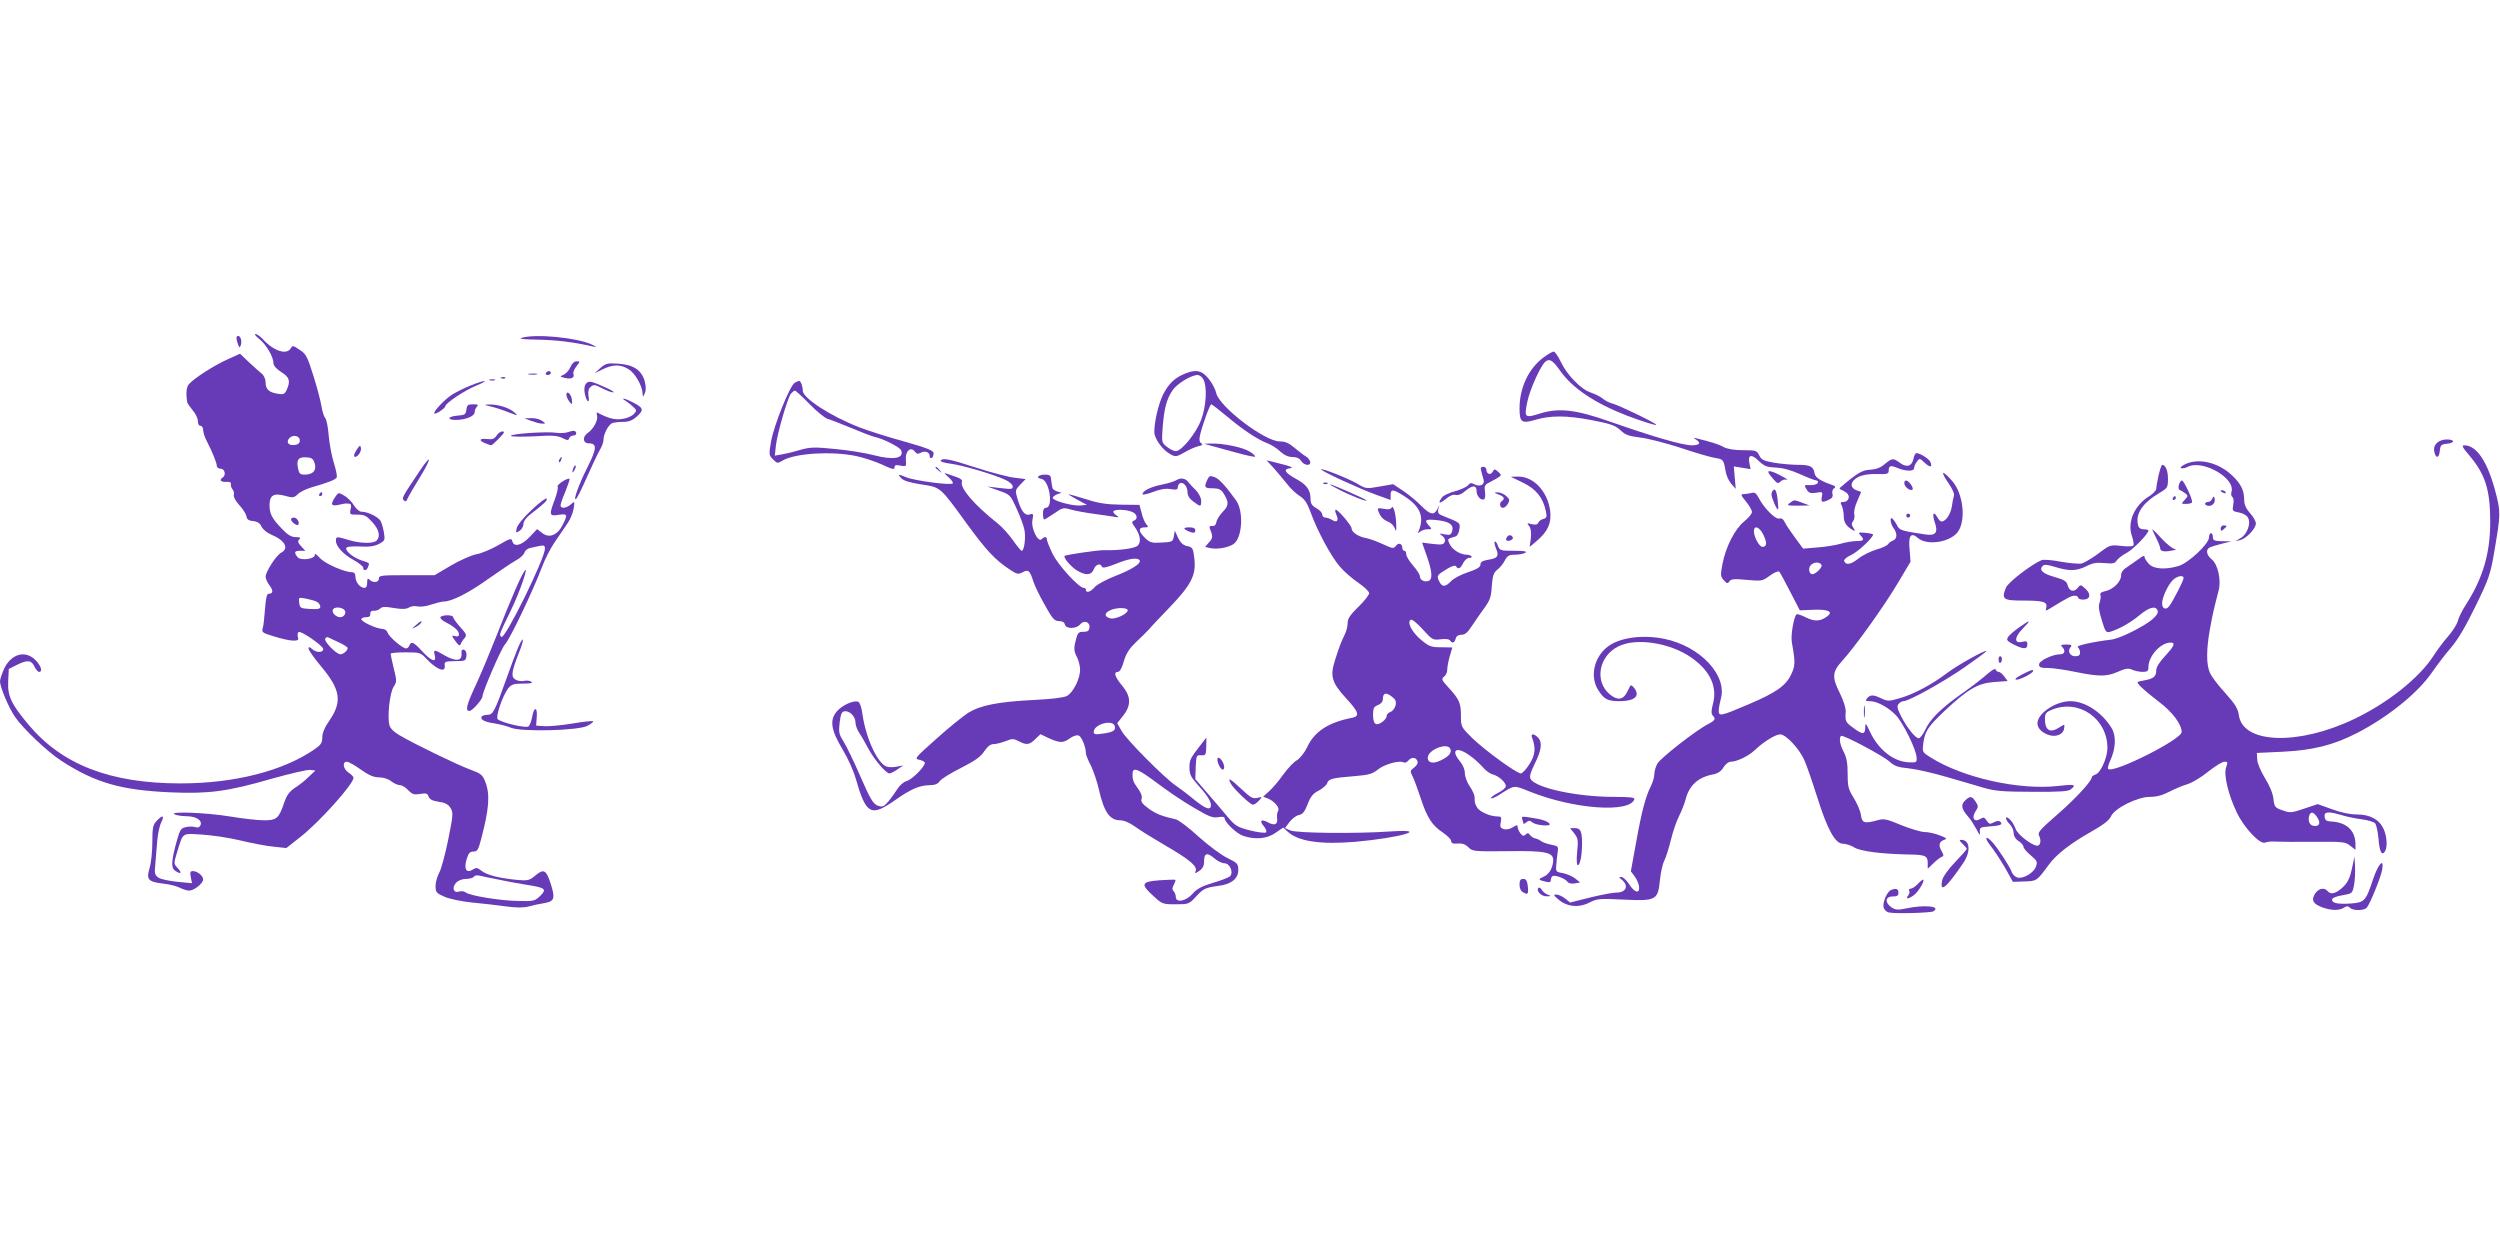 <?xml version="1.0" standalone="no"?>
<!DOCTYPE svg PUBLIC "-//W3C//DTD SVG 20010904//EN"
 "http://www.w3.org/TR/2001/REC-SVG-20010904/DTD/svg10.dtd">
<svg version="1.0" xmlns="http://www.w3.org/2000/svg"
 width="1280pt" height="640pt" viewBox="0 0 1280 640"
 preserveAspectRatio="xMidYMid meet">
<g transform="translate(0,640) scale(0.1,-0.1)"
fill="#673ab7" stroke="none">
<path d="M1328 4664 c35 -28 72 -91 72 -123 0 -13 15 -30 40 -46 43 -27 48
-46 28 -91 -11 -23 -17 -25 -46 -20 -45 7 -62 23 -62 57 0 16 -8 36 -19 45
-11 9 -40 35 -66 59 l-46 44 -64 -29 c-69 -31 -169 -95 -197 -126 -14 -16 -17
-48 -9 -96 1 -3 13 -21 27 -38 15 -17 27 -42 27 -55 0 -15 5 -25 13 -25 8 0
14 -10 14 -21 0 -12 8 -38 19 -58 30 -59 51 -111 51 -126 0 -8 9 -15 20 -15
21 0 29 -33 10 -45 -19 -12 -10 -24 18 -22 18 1 26 -2 24 -12 -1 -7 2 -19 9
-27 6 -8 9 -20 6 -28 -3 -8 9 -31 28 -52 19 -20 35 -46 37 -58 2 -15 11 -22
34 -24 22 -2 35 -11 43 -28 6 -14 28 -32 49 -41 71 -29 94 -71 51 -93 -25 -14
-79 -97 -79 -123 0 -10 9 -30 20 -44 20 -26 19 -43 -4 -43 -10 0 -15 -23 -19
-77 -3 -43 -8 -88 -12 -100 -6 -20 -1 -24 60 -42 37 -12 80 -21 97 -21 24 0
28 3 23 19 -3 11 -1 22 4 25 12 8 126 -71 126 -87 0 -19 -35 -20 -56 -1 -15
13 -19 14 -19 3 0 -8 29 -49 64 -91 100 -119 109 -181 42 -278 -24 -34 -36
-64 -36 -86 0 -28 -7 -38 -42 -62 -161 -110 -408 -173 -684 -173 -360 0 -608
96 -780 303 -87 104 -106 145 -102 221 l3 62 46 23 c51 25 71 22 87 -14 7 -13
16 -24 22 -24 20 0 10 32 -19 61 -52 52 -124 31 -160 -45 -11 -25 -21 -54 -21
-64 0 -30 45 -137 78 -184 42 -61 166 -178 237 -224 175 -113 306 -150 562
-161 194 -8 289 5 511 69 96 27 186 48 200 46 l27 -3 -35 -33 c-19 -19 -51
-44 -72 -57 -26 -18 -40 -37 -52 -72 -28 -83 -39 -93 -104 -93 -31 0 -111 9
-177 20 -121 20 -319 27 -280 10 11 -5 38 -9 61 -9 49 -1 80 -21 71 -45 -5
-12 -13 -15 -27 -11 -11 4 -33 4 -49 0 -24 -5 -30 -14 -44 -64 -30 -106 -32
-142 -12 -158 30 -21 40 -15 16 11 -22 23 -22 24 -6 77 34 110 23 102 128 96
51 -3 139 -16 197 -30 58 -14 135 -29 171 -32 l65 -7 75 59 c99 79 269 269
269 301 0 5 -11 17 -25 26 -28 18 -34 56 -9 56 8 0 41 -18 71 -40 41 -29 66
-40 93 -40 22 0 48 -8 63 -20 14 -11 34 -20 44 -20 11 0 30 -11 43 -26 21 -21
30 -24 61 -19 31 5 38 3 43 -13 5 -14 19 -22 52 -27 32 -4 49 -13 60 -31 15
-23 15 -34 -11 -162 -15 -75 -36 -152 -46 -170 -10 -18 -19 -49 -19 -68 0 -32
4 -37 45 -55 27 -12 87 -24 143 -30 53 -5 132 -14 174 -20 52 -7 90 -7 115 0
21 6 54 13 74 16 58 9 63 23 39 99 -24 74 -36 80 -82 41 -28 -23 -36 -25 -92
-20 -92 9 -153 25 -180 46 -21 17 -28 18 -45 7 -33 -21 -47 2 -32 52 9 32 17
40 35 40 20 0 25 9 39 62 42 159 47 232 21 297 -14 34 -22 41 -77 61 -63 23
-285 130 -364 177 -26 15 -46 35 -49 50 -12 44 2 167 21 196 17 26 17 31 1 95
-9 37 -16 70 -16 75 0 4 34 7 76 7 74 0 78 -1 108 -34 54 -56 98 -72 93 -34
-2 21 2 22 53 23 52 0 55 2 58 26 2 16 -3 29 -12 32 -11 4 -14 -1 -13 -21 3
-37 -30 -40 -86 -8 -54 32 -59 32 -51 1 10 -40 -17 -31 -64 20 -44 48 -56 54
-66 30 -3 -8 -10 -15 -17 -15 -18 0 -87 59 -94 80 -4 12 -15 20 -28 20 -29 1
-107 36 -107 50 0 5 11 10 24 10 17 0 23 5 22 18 -1 11 6 16 18 15 11 -1 25 4
32 11 10 10 26 11 70 3 42 -7 63 -6 77 2 10 7 31 10 46 6 15 -3 46 1 70 10 24
8 52 15 62 15 42 0 130 45 229 116 58 41 122 84 142 95 20 10 39 28 43 39 3
11 16 22 28 24 12 3 34 7 50 11 22 4 27 2 27 -14 0 -51 -206 -469 -223 -452
-12 12 -13 8 51 141 44 90 91 229 68 197 -18 -23 -72 -149 -141 -325 -31 -79
-78 -192 -105 -251 -53 -113 -59 -141 -36 -141 14 0 66 59 66 74 0 23 96 245
115 266 26 27 146 280 190 397 15 40 45 99 67 130 22 32 51 74 64 94 14 20 28
54 31 75 6 38 6 39 -14 22 -23 -21 -53 -24 -53 -5 0 6 11 39 25 71 13 33 23
62 21 64 -8 8 -66 -29 -61 -39 4 -5 -3 -34 -14 -65 -31 -81 -29 -88 19 -80 46
7 48 2 20 -53 -26 -52 -69 -68 -104 -40 l-26 20 -38 -40 c-42 -44 -81 -54 -89
-22 -4 17 -11 15 -71 -20 -37 -21 -88 -43 -114 -47 -25 -5 -84 -31 -130 -58
l-83 -49 -142 0 c-130 0 -143 -1 -143 -17 0 -21 -30 -24 -48 -6 -9 9 -12 6
-12 -15 0 -17 -5 -27 -14 -27 -22 0 -46 29 -46 56 0 16 -6 24 -16 24 -40 0
-141 44 -167 74 -16 17 -27 25 -25 17 5 -23 -73 -34 -89 -13 -19 24 -16 32 14
32 l26 0 -21 23 c-17 18 -19 26 -10 35 9 9 5 12 -18 12 -22 0 -41 11 -71 43
-50 52 -63 76 -63 120 0 51 21 64 77 49 42 -12 48 -11 68 8 12 12 44 27 71 35
88 25 124 40 128 51 3 7 -4 40 -15 75 -11 34 -22 97 -26 138 -3 42 -11 83 -18
91 -7 8 -15 35 -19 60 -4 25 -22 95 -41 155 -31 99 -38 113 -71 134 -33 23
-37 23 -45 8 -21 -36 -87 -15 -143 46 -14 15 -31 27 -38 27 -7 0 2 -12 20 -26z
m207 -519 c0 -13 -8 -21 -24 -23 -32 -5 -48 12 -31 33 18 22 55 15 55 -10z
m77 -120 c9 -35 -10 -55 -53 -55 -23 0 -28 5 -34 36 -8 43 5 56 49 52 24 -2
31 -9 38 -33z m10 -706 c10 -5 18 -17 18 -25 0 -12 -11 -14 -52 -12 -50 3 -53
5 -56 32 -4 28 -3 28 35 21 20 -4 46 -11 55 -16z m137 -38 c19 -12 6 -41 -17
-41 -23 0 -46 25 -37 40 8 12 35 13 54 1z m-26 -169 c26 -12 47 -25 47 -30 0
-13 -22 -32 -37 -32 -21 0 -86 67 -78 80 4 6 10 9 13 8 4 -2 28 -14 55 -26z
m817 -1215 c41 -9 107 -21 145 -27 98 -15 106 -22 71 -57 -27 -26 -33 -28
-110 -26 -93 1 -252 27 -272 44 -7 6 -22 8 -34 4 -28 -9 -38 20 -15 45 11 12
31 20 51 20 18 0 36 5 40 11 3 6 16 9 28 6 11 -3 55 -12 96 -20z"/>
<path d="M1211 4668 c0 -7 4 -22 8 -32 7 -18 8 -18 14 -3 7 20 -1 47 -14 47
-5 0 -9 -6 -8 -12z"/>
<path d="M2670 4670 c-16 -5 14 -8 85 -9 94 -2 181 -12 285 -36 17 -3 14 0
-10 11 -78 36 -290 56 -360 34z"/>
<path d="M7903 4570 c-76 -56 -123 -155 -123 -261 0 -71 11 -79 79 -59 80 24
165 23 290 -1 98 -19 121 -27 148 -52 25 -24 43 -30 100 -37 37 -4 131 -28
208 -53 77 -26 157 -49 178 -52 40 -6 42 -9 52 -67 3 -21 16 -50 29 -65 l23
-26 -5 57 -5 58 43 -7 43 -7 -6 30 c-9 45 10 49 48 12 28 -27 41 -32 86 -34
36 -1 79 -13 126 -34 39 -18 77 -32 83 -32 6 0 10 -6 7 -12 -2 -7 -18 -12 -36
-12 -35 2 -36 1 -19 -25 9 -15 19 -18 46 -14 33 6 35 5 30 -20 -6 -30 0 -32
35 -16 18 8 23 17 19 31 -3 11 1 24 9 28 10 7 6 12 -16 19 -54 19 -80 36 -84
56 -6 37 -22 45 -84 45 -33 0 -89 5 -124 11 -53 9 -65 15 -76 38 -12 24 -17
26 -82 26 -46 0 -80 6 -100 16 -26 15 -60 25 -140 45 -18 4 -18 4 -2 -6 28
-18 20 -30 -22 -30 -45 0 -201 45 -414 120 -181 64 -266 73 -365 42 -75 -24
-79 -20 -62 61 12 61 68 185 92 205 22 18 38 8 78 -49 62 -87 177 -164 340
-227 82 -31 150 -52 150 -47 0 8 -194 102 -225 109 -16 4 -39 16 -50 26 -11 9
-38 23 -60 30 -50 16 -123 91 -154 158 -14 29 -30 52 -36 52 -6 0 -29 -13 -52
-30z"/>
<path d="M2921 4521 c-7 -16 -22 -33 -34 -39 -22 -10 -22 -10 5 -17 31 -8 52
1 44 20 -3 8 4 25 15 39 20 26 20 26 1 26 -12 0 -24 -11 -31 -29z"/>
<path d="M3074 4516 l-29 -27 42 21 c53 25 89 25 131 0 33 -20 71 -85 72 -125
1 -19 2 -19 11 1 7 14 7 34 0 62 -16 57 -58 85 -136 90 -55 4 -64 1 -91 -22z"/>
<path d="M2795 4490 c-3 -5 1 -10 9 -10 9 0 16 5 16 10 0 6 -4 10 -9 10 -6 0
-13 -4 -16 -10z"/>
<path d="M6060 4484 c-48 -21 -78 -51 -105 -104 -23 -46 -45 -139 -45 -192 0
-34 43 -93 83 -114 25 -14 31 -13 70 9 23 14 55 28 71 32 21 4 26 9 17 15 -9
5 -12 18 -8 36 9 46 51 164 59 164 3 0 39 -28 80 -62 82 -69 156 -118 208
-138 19 -7 49 -26 65 -42 21 -19 42 -28 63 -28 21 0 36 -7 44 -20 16 -25 51
-27 46 -4 -2 9 -12 22 -23 28 -11 6 -37 26 -58 44 -28 24 -47 32 -75 32 -77 0
-311 179 -325 248 -4 18 -21 51 -38 72 -36 45 -67 51 -129 24z m101 -26 c21
-38 15 -138 -11 -207 -25 -68 -100 -161 -130 -161 -9 0 -30 10 -45 22 -27 21
-28 23 -22 102 8 97 20 142 50 187 22 34 96 79 129 79 9 0 23 -10 29 -22z"/>
<path d="M2708 4483 c12 -2 30 -2 40 0 9 3 -1 5 -23 4 -22 0 -30 -2 -17 -4z"/>
<path d="M2568 4463 c7 -3 16 -2 19 1 4 3 -2 6 -13 5 -11 0 -14 -3 -6 -6z"/>
<path d="M2508 4453 c6 -2 18 -2 25 0 6 3 1 5 -13 5 -14 0 -19 -2 -12 -5z"/>
<path d="M2409 4426 c-31 -12 -72 -33 -92 -45 -38 -23 -101 -90 -93 -98 6 -6
56 27 56 37 0 15 98 81 157 105 32 13 51 24 43 24 -8 0 -40 -10 -71 -23z"/>
<path d="M3000 4435 c-8 -9 -10 -27 -6 -50 9 -44 27 -56 19 -12 -3 24 0 37 12
47 15 12 22 11 58 -8 23 -12 49 -22 57 -21 8 0 -8 11 -37 24 -77 35 -89 37
-103 20z"/>
<path d="M4069 4440 c-25 -14 -107 -219 -121 -300 -12 -67 -11 -71 10 -92 21
-21 23 -22 49 -6 65 38 252 49 377 23 38 -8 98 -28 133 -44 51 -24 63 -27 63
-14 0 12 7 14 30 9 30 -6 31 -5 28 30 -4 44 25 70 46 42 9 -12 16 -14 30 -6
22 12 46 3 46 -17 0 -9 5 -13 10 -10 6 3 10 14 10 24 0 14 -29 26 -152 61 -84
23 -187 56 -228 72 -149 58 -290 150 -290 188 0 23 -10 50 -19 50 -3 0 -13 -5
-22 -10z m76 -109 c37 -38 79 -72 93 -76 15 -4 67 -24 117 -45 50 -21 104 -42
120 -46 50 -11 133 -54 139 -70 16 -41 -39 -51 -138 -25 -42 11 -132 26 -199
32 -108 11 -129 10 -182 -5 -33 -10 -75 -20 -94 -23 l-34 -6 6 55 c8 64 60
243 77 263 7 8 16 15 20 15 4 0 38 -31 75 -69z"/>
<path d="M2900 4378 c0 -8 7 -23 15 -34 15 -18 15 -18 13 10 -3 29 -28 50 -28
24z"/>
<path d="M3204 4347 c11 -7 28 -20 38 -30 19 -18 19 -20 3 -37 -10 -11 -36
-22 -59 -25 -38 -6 -72 3 -128 33 -3 2 -4 -6 -1 -17 6 -23 -19 -68 -49 -89
-28 -20 -23 -52 7 -52 43 0 41 -27 -8 -124 -44 -87 -74 -172 -58 -161 5 2 30
53 56 112 26 59 56 122 66 139 11 17 19 41 19 53 0 30 26 77 45 85 9 3 34 6
56 6 28 0 47 7 70 28 37 33 34 44 -21 72 -42 22 -67 26 -36 7z"/>
<path d="M2388 4303 c-3 -25 -7 -28 -45 -31 -51 -4 -58 -22 -9 -22 49 0 96 19
96 39 0 9 5 22 12 29 9 9 5 12 -19 12 -27 0 -32 -4 -35 -27z"/>
<path d="M2511 4319 c20 -4 60 -17 90 -29 53 -20 54 -20 31 0 -27 23 -84 40
-127 39 -29 -1 -29 -1 6 -10z"/>
<path d="M2720 4245 c19 -7 44 -14 55 -14 20 0 20 0 1 14 -11 8 -36 15 -55 14
l-36 -1 35 -13z"/>
<path d="M2910 4188 c-14 -5 -41 -7 -60 -4 -48 8 -241 -5 -234 -16 3 -4 56 -5
118 -2 91 6 119 4 144 -8 26 -13 32 -14 36 -2 3 8 12 14 21 14 16 0 21 15 8
23 -5 3 -19 0 -33 -5z"/>
<path d="M2542 4169 c-11 -16 -21 -20 -48 -17 -40 5 -45 -8 -8 -22 14 -6 27
-10 29 -10 6 0 65 59 65 65 0 14 -27 3 -38 -16z"/>
<path d="M12475 4130 c-12 -13 -15 -27 -11 -45 9 -35 24 -31 28 8 3 28 7 32
36 35 42 4 42 22 -1 22 -21 0 -41 -8 -52 -20z"/>
<path d="M6200 4118 c19 -5 77 -21 128 -35 51 -14 95 -24 98 -21 3 3 -10 15
-28 26 -35 22 -137 43 -198 41 l-35 -1 35 -10z"/>
<path d="M1826 4097 c-10 -15 -16 -31 -12 -34 11 -11 38 23 34 43 -3 17 -6 15
-22 -9z"/>
<path d="M12643 4068 c82 -97 107 -176 107 -340 0 -160 -37 -287 -124 -423
-20 -31 -39 -69 -42 -85 -4 -15 -25 -50 -48 -76 -24 -27 -59 -74 -78 -104 -72
-111 -232 -239 -404 -321 -285 -137 -571 -128 -591 19 -5 34 -18 56 -71 115
-36 39 -71 86 -78 104 -18 42 -18 118 1 223 14 78 20 102 45 199 13 52 -5 132
-35 156 -27 22 -33 49 -13 61 7 4 35 13 63 20 l50 12 -47 1 c-41 1 -48 4 -48
21 0 11 -4 20 -10 20 -5 0 -10 -10 -10 -22 0 -32 -105 -131 -156 -146 -68 -20
-127 -16 -152 11 -12 13 -22 29 -22 36 0 8 -10 5 -27 -9 -16 -12 -43 -30 -60
-42 -23 -14 -33 -28 -33 -45 0 -31 -41 -72 -82 -80 -19 -4 -27 -10 -24 -19 3
-8 1 -25 -4 -39 -7 -18 -4 -42 11 -90 18 -60 22 -65 42 -60 47 14 104 46 151
85 51 42 83 50 93 24 4 -12 -5 -26 -28 -46 -46 -38 -169 -99 -210 -103 -88
-10 -183 -31 -171 -38 6 -5 12 -17 12 -28 0 -13 -7 -19 -24 -19 -28 0 -42 26
-25 46 9 11 5 14 -22 14 -26 0 -30 -3 -21 -12 19 -19 14 -38 -10 -38 -39 0
-108 -33 -108 -52 0 -15 9 -18 44 -18 24 0 88 -9 141 -20 123 -25 161 -25 220
1 38 17 52 19 72 10 13 -6 37 -11 53 -11 25 0 30 4 30 25 0 56 63 125 113 125
27 0 20 -17 -28 -69 -29 -31 -45 -57 -45 -73 0 -32 -14 -43 -63 -52 -39 -7
-39 -7 -20 -28 10 -11 52 -47 94 -79 72 -54 119 -117 119 -157 0 -38 -351
-214 -376 -189 -4 3 1 22 10 42 29 61 32 128 7 168 -49 80 -136 137 -210 137
-79 0 -175 -67 -169 -118 4 -38 65 -70 105 -56 18 6 29 18 31 33 4 24 3 24
-22 8 -50 -33 -76 -18 -76 44 0 25 6 33 35 45 137 57 285 -44 285 -196 0 -49
-35 -127 -60 -135 -11 -4 -20 -10 -20 -14 0 -20 -82 -109 -176 -191 -93 -81
-103 -93 -93 -111 11 -22 6 -49 -10 -49 -27 0 -101 57 -111 86 -6 18 -20 40
-30 49 -26 24 -26 1 0 -25 11 -11 20 -31 20 -45 0 -15 9 -31 25 -41 14 -9 25
-22 25 -29 0 -8 17 -27 37 -44 33 -28 36 -33 27 -58 -11 -32 -65 -64 -95 -56
-11 3 -25 16 -29 29 -11 29 -71 121 -99 152 -36 39 -43 24 -9 -19 18 -22 51
-73 74 -112 l40 -72 60 2 c63 2 62 2 125 87 38 52 109 107 213 166 64 36 96
61 104 80 19 42 135 100 199 100 34 0 65 8 99 26 27 14 69 32 94 39 25 8 73
37 107 65 34 27 71 50 82 50 17 0 18 -3 9 -28 -14 -37 10 -139 54 -231 37 -79
120 -167 146 -155 9 4 33 7 52 5 19 -1 107 -2 195 -1 150 1 163 0 188 -20 l27
-21 0 28 c0 70 -45 113 -125 117 -23 1 -31 6 -33 24 -4 27 19 29 89 8 26 -8
71 -17 102 -21 31 -4 62 -13 68 -21 6 -8 14 -43 17 -79 5 -66 17 -89 33 -64
14 22 10 78 -7 115 -23 49 -70 74 -137 74 -36 0 -82 10 -128 27 l-72 26 -69
-23 c-65 -22 -73 -23 -111 -9 -39 13 -42 17 -47 59 -3 28 -20 69 -44 107 -21
35 -39 76 -39 95 l-2 33 130 6 c158 8 260 33 383 96 158 81 311 205 382 308
27 39 71 97 100 130 35 41 75 109 125 212 69 141 76 163 96 280 33 194 33 200
5 308 -41 153 -96 235 -159 235 -15 0 -9 -11 26 -52z m-1463 -628 c0 -13 -55
-119 -74 -144 -17 -21 -36 -13 -36 15 0 29 28 90 52 116 22 24 58 31 58 13z
m685 -1226 c19 -29 9 -48 -21 -42 -20 3 -29 29 -20 54 8 21 22 17 41 -12z"/>
<path d="M9797 4051 c-8 -38 -34 -47 -69 -21 -35 26 -40 25 -78 -6 -22 -19
-44 -27 -75 -29 -40 -1 -69 -19 -155 -93 -3 -3 0 -7 6 -9 6 -2 19 -9 28 -16
22 -16 11 -47 -15 -47 -16 0 -18 -3 -9 -19 5 -11 10 -35 10 -54 0 -32 13 -52
48 -72 11 -6 11 -3 1 13 -10 15 -10 24 -1 34 6 8 9 23 6 35 -3 12 3 42 15 67
l20 47 -24 9 c-36 14 -32 46 8 67 21 11 52 17 95 16 53 -2 62 1 62 16 0 27 9
30 45 15 43 -18 85 -18 85 -1 0 7 6 22 14 33 14 19 15 19 40 -5 28 -26 41 -25
30 3 -6 16 -53 46 -72 46 -5 0 -12 -13 -15 -29z"/>
<path d="M2865 4049 c-4 -6 -5 -12 -2 -15 2 -3 7 2 10 11 7 17 1 20 -8 4z"/>
<path d="M2153 3995 c-95 -142 -97 -145 -85 -157 8 -8 13 -6 18 8 4 10 32 59
62 107 61 99 65 130 5 42z"/>
<path d="M4816 4041 c-3 -4 19 -11 50 -15 60 -7 228 -57 284 -84 19 -9 35 -24
35 -32 0 -16 -3 -16 -80 -7 l-50 6 59 -21 c58 -20 59 -22 91 -92 18 -39 36
-88 40 -108 8 -41 -1 -108 -14 -108 -4 0 -24 24 -44 53 -21 30 -56 69 -80 88
-120 95 -193 181 -182 212 4 9 -7 18 -32 26 -21 7 -45 15 -53 18 -8 4 -1 -5
15 -19 17 -15 27 -30 23 -33 -10 -11 -196 14 -237 31 -44 18 -47 18 -27 -4 11
-13 44 -23 102 -32 102 -16 95 -10 233 -200 100 -137 146 -187 221 -236 36
-24 43 -26 66 -14 29 16 37 9 54 -45 7 -22 33 -77 59 -122 40 -72 50 -83 73
-83 17 0 28 -6 30 -17 5 -24 58 -24 78 0 20 24 52 13 48 -17 -2 -16 -10 -21
-31 -21 -23 1 -29 -5 -37 -35 -13 -47 -13 -63 5 -96 8 -16 15 -44 15 -63 0
-47 -36 -119 -69 -135 -16 -8 -83 -16 -171 -20 -178 -9 -270 -27 -332 -65 -26
-17 -100 -76 -163 -133 -111 -99 -115 -103 -88 -108 15 -3 28 -10 28 -16 0
-20 -66 -86 -93 -93 -15 -4 -36 -22 -47 -40 -11 -18 -32 -47 -46 -64 -24 -28
-30 -30 -55 -22 -23 9 -37 31 -89 150 -33 77 -73 158 -87 180 -22 35 -25 47
-19 95 5 42 10 56 24 58 26 5 57 -26 57 -57 0 -14 9 -39 21 -56 11 -16 31 -52
45 -78 28 -53 90 -127 108 -127 6 0 25 9 41 21 l30 20 -32 -6 c-18 -4 -42 -4
-53 0 -47 15 -108 148 -125 273 -4 30 -13 56 -21 59 -24 9 -83 -18 -110 -50
-37 -44 -30 -94 30 -194 26 -43 56 -109 67 -148 53 -185 77 -199 200 -113 82
58 126 77 180 78 25 0 41 6 50 20 8 12 57 42 109 68 72 37 101 57 119 85 17
25 32 37 47 37 13 0 41 7 62 15 34 14 41 14 68 0 40 -21 54 -19 84 10 l27 26
44 -21 c56 -25 73 -25 107 0 17 12 35 18 45 14 15 -5 37 -60 37 -92 0 -7 11
-35 25 -61 13 -27 32 -82 41 -122 26 -116 56 -159 109 -159 20 0 48 -12 76
-32 24 -18 94 -61 154 -96 126 -73 166 -107 157 -131 -6 -15 -4 -15 18 0 18
12 25 26 25 49 0 43 15 47 53 15 16 -14 39 -25 51 -25 28 0 48 -47 29 -66 -7
-7 -46 -22 -87 -34 -57 -17 -82 -30 -105 -56 -34 -39 -86 -48 -86 -16 0 10 -5
23 -11 29 -8 8 -8 17 1 33 6 12 10 23 8 25 -2 2 -38 1 -81 -2 -94 -7 -99 -20
-31 -81 44 -41 48 -42 113 -42 66 0 69 1 104 39 39 42 47 46 119 56 63 8 98
37 98 80 0 32 -4 37 -56 62 -31 15 -98 65 -148 110 -50 46 -102 85 -116 88
-72 16 -101 28 -139 55 -32 24 -41 35 -36 50 4 13 -3 31 -18 52 -25 33 -30 48
-28 81 2 31 32 18 125 -52 50 -38 134 -95 186 -125 80 -47 99 -55 127 -50 21
4 33 2 33 -5 0 -21 62 -80 96 -91 61 -20 121 -15 165 16 l39 27 23 -21 c53
-50 169 -67 346 -52 228 20 390 67 181 53 -174 -12 -480 -9 -513 5 l-28 12 23
31 c13 17 34 33 48 36 19 3 30 17 45 55 15 40 28 56 57 70 20 11 40 28 43 38
7 22 25 27 138 36 75 6 93 11 123 35 34 27 112 48 132 35 5 -3 15 1 22 9 16
20 39 19 47 -1 4 -11 -2 -23 -17 -34 -21 -16 -21 -19 -7 -46 8 -16 26 -66 41
-111 33 -100 58 -139 114 -176 23 -16 42 -35 42 -43 0 -11 9 -15 33 -13 23 2
39 -3 55 -19 21 -21 28 -22 200 -20 200 3 239 -6 234 -52 -3 -38 -22 -67 -49
-79 -29 -13 -28 -16 10 -25 20 -5 27 -3 27 8 0 8 4 17 9 20 12 8 63 -11 76
-28 7 -9 21 -12 38 -9 l27 5 -26 21 c-15 11 -43 23 -63 27 -34 5 -36 8 -33 40
1 19 5 49 7 66 5 30 3 32 -32 39 -21 4 -44 12 -52 18 -7 6 -20 12 -29 14 -9 1
-21 9 -28 17 -8 12 -13 13 -23 3 -10 -9 -15 -8 -27 7 -8 11 -14 26 -14 33 0
10 -5 10 -25 -3 -15 -9 -32 -13 -46 -9 -17 6 -20 12 -15 36 5 26 3 29 -20 29
-35 0 -91 25 -102 47 -11 20 -12 24 -12 52 0 10 -11 35 -25 55 -14 20 -25 51
-25 68 0 18 -10 42 -25 60 -50 60 -17 79 51 29 22 -15 51 -42 66 -59 14 -17
37 -34 51 -37 31 -8 67 -41 67 -60 0 -8 -18 -24 -41 -35 -23 -12 -38 -24 -35
-27 3 -3 20 4 38 15 85 54 76 53 158 20 226 -91 514 -112 538 -40 3 9 -23 12
-105 12 -189 0 -397 45 -426 91 -7 12 -2 32 21 79 35 70 40 110 16 134 -20 21
-38 21 -30 0 20 -53 17 -89 -13 -136 -17 -27 -37 -48 -44 -48 -22 0 -184 118
-248 180 -58 57 -59 59 -59 115 0 65 -8 84 -63 144 -36 39 -38 45 -24 56 10 7
17 23 17 37 0 14 6 45 13 69 l13 44 -57 1 c-51 0 -62 4 -102 37 -47 39 -75 91
-54 104 6 4 32 -17 62 -50 49 -54 52 -55 92 -50 25 3 43 1 47 -6 11 -17 23
-13 29 9 3 13 14 20 30 20 18 0 32 12 55 48 17 26 46 67 64 92 27 37 33 56 36
109 4 54 9 68 28 84 14 10 31 32 39 48 13 24 22 29 53 29 20 0 44 5 52 10 10
7 -7 10 -58 10 -69 0 -73 1 -83 26 -5 15 -12 24 -16 21 -3 -4 0 -20 7 -36 16
-38 8 -50 -41 -57 -28 -5 -39 -11 -39 -24 0 -14 -17 -24 -64 -40 -35 -11 -74
-32 -86 -45 -30 -32 -47 -32 -62 0 -13 28 -11 31 44 64 23 14 39 18 43 11 11
-17 23 -11 37 18 8 15 21 26 31 26 9 -1 14 2 11 7 -3 5 -14 9 -25 9 -32 0 -74
26 -87 55 -12 27 -14 25 32 39 7 3 16 19 18 36 5 34 6 33 -85 69 -23 9 -27 16
-23 34 l6 22 -11 -22 c-17 -33 -36 -29 -83 18 -22 23 -64 57 -92 76 l-51 34
-69 -12 c-68 -12 -71 -12 -114 14 -48 28 -180 80 -186 74 -6 -6 202 -102 284
-131 l72 -26 0 25 c0 33 13 31 71 -6 79 -51 102 -103 74 -174 -7 -16 -6 -18 6
-7 7 6 24 12 38 12 23 0 23 1 8 18 -27 30 -20 35 40 29 64 -7 88 -24 78 -57
-6 -19 -12 -21 -38 -16 -28 6 -30 5 -13 -7 12 -9 17 -20 13 -31 -6 -15 -15
-16 -61 -11 l-55 7 24 -68 c28 -80 31 -119 10 -128 -22 -8 -45 4 -45 23 0 9
-16 34 -35 55 -19 22 -35 48 -35 58 0 10 -4 18 -10 18 -5 0 -10 6 -10 14 0 23
-20 30 -33 11 -12 -15 -17 -14 -67 9 -30 14 -71 29 -90 32 -37 7 -70 30 -70
49 0 14 -68 95 -81 95 -5 0 -3 -11 3 -25 14 -31 4 -43 -22 -27 -11 7 -27 12
-35 12 -8 0 -15 7 -15 15 0 9 -13 24 -30 33 -23 13 -30 24 -30 47 0 46 -20 74
-74 103 -56 31 -68 49 -34 54 19 3 16 6 -17 16 -22 6 -53 14 -70 18 l-30 7 36
-39 c19 -22 50 -58 68 -81 17 -23 47 -51 65 -62 25 -16 39 -36 56 -83 34 -95
105 -227 150 -279 22 -26 65 -63 95 -83 30 -21 55 -44 55 -53 0 -9 -25 -41
-55 -70 -42 -41 -55 -60 -55 -82 0 -16 -6 -42 -14 -58 -19 -38 -30 -67 -51
-134 -26 -81 -16 -114 55 -192 67 -72 74 -94 33 -102 -123 -24 -194 -71 -231
-152 -13 -27 -36 -55 -51 -65 -16 -8 -48 -42 -71 -74 -23 -33 -56 -71 -73 -86
l-30 -27 24 -9 c34 -14 63 -48 53 -64 -5 -7 -7 -25 -5 -40 3 -31 -14 -37 -50
-17 -32 17 -42 6 -19 -20 11 -14 17 -28 12 -33 -4 -4 -41 0 -81 10 -66 17 -77
24 -114 68 -23 27 -69 82 -104 122 l-63 73 2 62 c3 59 4 62 28 60 23 -1 25 2
26 45 l1 46 -21 -27 c-61 -78 -66 -86 -66 -126 0 -34 7 -49 38 -84 51 -56 72
-88 72 -109 0 -29 -26 -21 -86 28 -31 26 -73 57 -93 71 -58 39 -254 236 -278
280 l-23 40 30 38 c43 54 41 100 -5 155 -37 44 -45 70 -21 70 9 0 21 21 30 54
12 41 28 65 62 98 26 24 56 54 68 67 11 14 60 65 108 115 108 113 133 163 123
246 -6 54 -9 58 -36 64 -21 4 -34 16 -47 42 l-17 37 -5 -29 c-5 -28 -8 -29
-63 -32 -53 -3 -60 0 -88 27 -32 33 -31 51 3 51 18 0 19 2 7 16 -8 9 -19 35
-24 58 l-11 41 -94 1 c-73 1 -115 7 -179 28 -47 14 -87 26 -90 26 -3 -1 17
-13 44 -28 l50 -27 -33 -3 c-39 -4 -142 24 -142 39 0 5 10 13 22 18 l23 8 -23
7 c-12 4 -23 12 -23 17 -1 5 -3 14 -4 19 -1 6 -3 19 -4 30 -1 15 -8 20 -30 20
-36 0 -50 -17 -19 -22 41 -6 63 -148 23 -148 -10 0 -15 -10 -15 -30 0 -16 3
-30 6 -30 3 0 26 14 51 31 41 29 48 31 82 21 20 -6 72 -16 116 -22 44 -6 94
-13 110 -16 25 -4 27 -3 13 6 -10 6 -18 15 -18 20 0 13 62 13 94 0 28 -10 35
-37 11 -46 -12 -5 -11 -10 5 -32 28 -40 34 -76 16 -95 -15 -15 -94 -26 -176
-24 -33 0 -190 -23 -199 -29 -9 -7 32 -56 62 -74 45 -28 75 -26 87 5 10 26 35
34 42 13 3 -8 25 -3 71 15 69 28 112 34 122 18 9 -16 -40 -47 -127 -81 -46
-18 -92 -43 -103 -56 -21 -25 -45 -32 -45 -14 0 6 -5 10 -11 10 -25 0 -132
117 -160 175 -16 33 -29 66 -29 73 0 15 -12 16 -27 1 -18 -18 -55 56 -47 98 6
32 5 35 -14 29 -25 -8 -44 17 -63 82 -12 41 -11 44 15 71 l27 28 -56 7 c-30 3
-118 26 -195 51 -142 46 -175 52 -184 36z m958 -766 c-2 -19 -63 -47 -89 -41
-33 8 -32 29 3 43 32 14 87 12 86 -2z m1354 -443 c18 -14 22 -24 17 -45 -4
-14 -16 -29 -26 -32 -10 -4 -19 -12 -19 -19 0 -20 -38 -49 -55 -43 -10 4 -15
20 -15 47 0 34 4 42 25 50 14 5 25 17 25 28 0 35 15 40 48 14z m-1421 -148 c8
-23 -7 -33 -60 -40 -39 -6 -47 -4 -47 9 0 38 94 65 107 31z m1719 -119 c8 -20
-9 -39 -51 -59 -38 -18 -65 -12 -65 14 0 42 103 81 116 45z"/>
<path d="M11190 4024 c-19 -9 -30 -18 -23 -21 7 -2 21 0 32 6 76 41 249 -57
226 -128 -3 -11 -1 -22 5 -26 6 -4 8 -20 4 -40 -5 -31 -4 -33 30 -39 21 -4 40
-15 46 -27 16 -29 -5 -86 -38 -104 l-27 -16 25 6 c32 8 80 59 80 85 0 11 -13
35 -30 53 -22 25 -30 45 -30 71 0 46 -18 81 -62 122 -69 66 -170 90 -238 58z"/>
<path d="M2936 4005 c-9 -26 -7 -32 5 -12 6 10 9 21 6 23 -2 3 -7 -2 -11 -11z"/>
<path d="M11052 3967 c-6 -29 -12 -60 -12 -69 0 -9 -16 -26 -35 -38 -77 -47
-114 -133 -90 -203 8 -22 11 -45 8 -50 -3 -5 -31 -6 -62 -2 -56 6 -58 6 -117
-39 -33 -24 -71 -47 -85 -51 -14 -3 -62 1 -107 9 -45 9 -90 12 -99 8 -51 -21
-171 -113 -182 -140 -25 -60 -16 -67 89 -67 103 0 124 -7 117 -36 -5 -19 -5
-19 26 0 89 54 103 61 120 61 9 0 17 -4 17 -10 0 -5 11 -10 25 -10 37 0 43 27
13 55 -25 23 -26 23 -41 4 -20 -23 -43 -16 -51 16 -5 19 -18 27 -67 41 -61 17
-81 36 -60 57 8 8 25 6 64 -6 71 -22 109 -21 159 4 33 17 53 20 93 16 43 -4
53 -2 63 14 7 10 29 27 50 38 33 17 112 98 112 115 0 3 -11 6 -24 6 -16 0 -26
7 -29 21 -15 58 23 114 109 165 42 25 44 28 44 73 0 41 -12 71 -30 71 -3 0
-11 -24 -18 -53z"/>
<path d="M4790 4006 c0 -2 8 -10 18 -17 15 -13 16 -12 3 4 -13 16 -21 21 -21
13z"/>
<path d="M7584 3988 c3 -13 9 -33 12 -44 7 -26 -19 -39 -48 -23 -15 8 -22 7
-31 -5 -7 -9 -37 -23 -67 -31 -30 -8 -61 -22 -67 -32 -23 -31 -14 -35 19 -8
20 17 39 25 51 21 13 -3 31 4 49 20 37 31 58 31 58 0 0 -26 23 -51 39 -42 5 4
7 21 4 39 -4 27 -1 35 19 45 71 38 70 37 49 56 -18 16 -20 16 -29 0 -10 -19
-32 -11 -32 12 0 8 -7 14 -16 14 -12 0 -15 -6 -10 -22z"/>
<path d="M9055 3979 c4 -8 17 -24 28 -36 17 -19 21 -20 34 -8 7 8 21 12 31 9
9 -3 1 4 -18 14 -51 29 -84 38 -75 21z"/>
<path d="M9975 3928 c22 -31 33 -58 29 -67 -3 -9 -8 -34 -11 -56 -6 -38 -31
-75 -52 -75 -6 0 -15 9 -21 20 -19 36 -29 21 -15 -21 20 -56 7 -74 -50 -65
-119 18 -129 21 -141 44 -6 13 -17 29 -23 35 -17 17 -13 -24 4 -47 20 -27 19
-55 -2 -63 -10 -4 -21 -12 -26 -19 -4 -7 -31 -20 -61 -28 -29 -9 -70 -29 -91
-46 -39 -31 -65 -35 -73 -12 -2 7 13 20 35 30 33 14 113 89 113 105 0 3 -18 7
-39 9 -36 3 -39 2 -25 -13 21 -23 17 -29 -19 -29 -18 0 -56 -6 -83 -14 -27 -8
-81 -16 -120 -19 l-72 -6 -42 57 c-23 31 -47 67 -53 80 -7 15 -16 20 -27 17
-19 -6 -78 53 -105 105 -13 25 -21 31 -38 26 -12 -3 -30 -6 -40 -6 -16 0 -14
-6 12 -37 17 -21 31 -45 31 -54 0 -10 -18 -31 -40 -49 -47 -38 -94 -129 -111
-218 -11 -57 -10 -64 7 -83 16 -18 20 -18 29 -5 9 12 25 13 89 7 76 -7 80 -6
118 22 22 16 44 25 48 20 4 -4 29 -51 56 -103 l49 -95 69 3 c77 3 104 -10 71
-34 -35 -26 -63 -27 -107 -6 -23 12 -45 19 -49 17 -14 -9 -31 -106 -25 -143
19 -104 18 -121 -4 -167 -28 -57 -78 -92 -217 -151 -143 -61 -153 -63 -153
-33 0 13 5 40 10 59 36 121 -104 271 -288 309 -112 23 -231 7 -292 -41 -68
-53 -90 -150 -49 -218 31 -50 48 -59 107 -60 61 0 92 13 92 39 0 17 -27 50
-33 40 -1 -2 -9 -17 -17 -34 -20 -39 -50 -42 -88 -10 -80 67 -56 197 45 246
92 45 264 18 373 -58 95 -67 133 -147 111 -234 -10 -37 -10 -54 -2 -62 17 -17
13 -25 -21 -43 -62 -31 -249 -177 -263 -205 -8 -15 -15 -40 -15 -54 0 -14 -8
-42 -19 -63 -26 -53 -46 -127 -75 -290 l-26 -143 20 -27 c11 -15 21 -38 22
-52 4 -38 -23 -31 -51 13 -13 20 -31 37 -40 37 -13 0 -13 -1 1 -13 39 -31 25
-67 -26 -67 -17 0 -77 -11 -134 -25 l-103 -26 -26 21 c-14 11 -34 20 -45 20
-16 0 -14 -4 12 -26 43 -37 104 -43 158 -15 39 20 52 21 175 15 167 -8 176 -3
186 102 4 38 14 83 23 99 8 17 23 64 33 105 10 41 28 95 41 120 13 25 28 64
34 86 18 72 64 115 141 129 25 5 41 16 53 36 10 16 26 29 37 29 32 0 92 29
124 60 46 43 105 80 130 80 29 0 100 -76 124 -134 11 -24 40 -108 65 -187 53
-168 92 -239 132 -239 15 0 41 -8 58 -19 33 -20 140 -33 276 -36 88 -1 100 -6
100 -45 l0 -28 28 27 c15 15 34 30 42 33 12 4 13 9 3 27 -19 31 -16 51 9 60
19 7 17 9 -21 24 -23 9 -57 17 -76 17 -19 0 -73 16 -120 35 -76 32 -90 35
-123 25 -67 -18 -79 -14 -84 28 -3 20 -20 59 -37 87 -27 43 -31 57 -31 122 0
54 -5 84 -20 113 -20 38 -25 71 -14 82 8 9 215 -101 249 -132 24 -22 43 -29
98 -34 37 -4 122 -23 190 -43 67 -19 154 -45 192 -56 58 -17 100 -21 251 -21
140 -1 185 2 197 13 30 24 19 27 -65 17 -199 -23 -490 42 -655 147 -40 25 -41
27 -36 69 8 63 23 86 107 166 119 112 172 144 255 150 l70 5 -17 23 c-9 13
-22 24 -29 24 -6 0 -13 5 -15 12 -3 7 -20 -3 -44 -24 -21 -19 -79 -64 -129
-99 -108 -76 -164 -132 -189 -188 -11 -22 -25 -41 -32 -41 -17 0 -60 54 -90
112 -20 39 -23 53 -13 64 6 8 18 14 25 14 27 0 202 97 312 173 61 43 112 80
112 83 0 11 -150 -73 -201 -112 -75 -57 -171 -109 -243 -129 -54 -16 -62 -16
-93 -1 -42 20 -57 20 -73 1 -11 -13 -8 -15 14 -15 36 0 94 -31 133 -72 36 -37
104 -175 106 -216 2 -25 0 -27 -40 -25 -78 3 -156 65 -199 157 -20 43 -24 47
-24 24 0 -39 -12 -41 -58 -7 -44 32 -45 35 -42 85 1 19 -12 58 -29 93 -42 82
-40 111 8 164 65 70 219 285 288 402 l65 109 -5 64 c-7 69 7 89 42 58 41 -37
145 -27 195 19 55 51 43 206 -22 276 -49 55 -59 48 -17 -13z m-947 -265 c20
-41 19 -63 -4 -63 -16 0 -44 50 -44 80 0 33 28 23 48 -17z m298 -155 c7 -11
-29 -48 -47 -48 -16 0 -22 30 -9 45 15 18 46 20 56 3z"/>
<path d="M6181 3943 c-17 -38 -14 -43 28 -43 29 0 42 -6 53 -22 31 -48 31 -66
-1 -98 -16 -17 -31 -40 -33 -53 -2 -14 -9 -21 -21 -20 -13 1 -17 -3 -12 -15
16 -38 15 -48 -5 -69 l-20 -23 25 -6 c34 -8 91 1 120 20 46 30 54 170 13 225
-55 76 -87 110 -109 118 -24 9 -28 7 -38 -14z"/>
<path d="M7797 3929 c67 -32 104 -78 118 -147 6 -28 4 -34 -13 -39 -12 -3 -23
-11 -26 -19 -4 -10 -14 -12 -33 -8 -25 7 -27 6 -14 -9 9 -12 12 -32 9 -62 l-6
-45 38 32 c55 47 74 90 67 151 -12 99 -84 177 -163 177 l-39 -1 62 -30z"/>
<path d="M6020 3940 c-8 -5 -40 -15 -70 -21 -57 -11 -100 -32 -100 -49 0 -5
24 0 53 11 36 14 64 19 90 15 28 -5 37 -3 37 8 0 8 5 18 10 21 17 11 40 -15
40 -44 0 -19 10 -34 30 -49 37 -28 40 -28 40 4 0 15 -12 38 -27 54 -16 15 -34
35 -41 44 -14 18 -39 21 -62 6z"/>
<path d="M9750 3926 c0 -17 26 -39 40 -34 6 2 4 12 -5 26 -18 25 -35 29 -35 8z"/>
<path d="M11156 3918 c-3 -13 -2 -24 3 -26 4 -1 17 -9 27 -16 18 -14 18 -15 0
-35 -19 -21 -19 -21 7 -21 14 0 28 3 30 8 6 10 -41 112 -52 112 -5 0 -11 -10
-15 -22z"/>
<path d="M6778 3923 c7 -3 16 -2 19 1 4 3 -2 6 -13 5 -11 0 -14 -3 -6 -6z"/>
<path d="M6852 3895 c61 -32 156 -69 143 -56 -10 9 -174 81 -185 81 -3 -1 16
-12 42 -25z"/>
<path d="M9083 3893 c-7 -3 -13 -14 -13 -24 0 -19 29 -84 34 -77 2 1 0 26 -3
54 -4 34 -10 49 -18 47z"/>
<path d="M11370 3886 c0 -2 7 -7 16 -10 8 -3 12 -2 9 4 -6 10 -25 14 -25 6z"/>
<path d="M1635 3870 c-3 -5 -1 -10 4 -10 6 0 11 5 11 10 0 6 -2 10 -4 10 -3 0
-8 -4 -11 -10z"/>
<path d="M1716 3855 c-25 -38 -21 -48 17 -40 35 8 36 8 55 6 10 -1 12 -10 7
-29 -5 -27 -4 -27 36 -27 35 0 46 -6 75 -38 35 -38 43 -74 22 -95 -16 -16 -83
-15 -142 3 -63 19 -66 19 -66 -4 0 -28 36 -68 90 -98 28 -15 50 -34 50 -40 0
-18 17 -16 24 3 9 22 10 21 -31 34 -43 14 -85 48 -80 64 2 7 29 10 69 8 47 -3
75 1 98 13 30 16 32 19 26 57 -4 22 -11 49 -17 60 -11 21 -66 48 -98 48 -11 0
-27 14 -39 33 -10 17 -33 40 -49 49 -30 18 -31 17 -47 -7z"/>
<path d="M7673 3868 c28 -10 34 -22 17 -33 -15 -9 -12 -35 5 -35 8 0 20 10 26
22 10 18 8 24 -11 40 -12 10 -32 18 -44 17 -18 0 -17 -2 7 -11z"/>
<path d="M2724 3791 c-41 -38 -74 -78 -78 -94 -6 -26 -5 -27 14 -15 11 7 20
23 20 35 0 14 14 33 36 50 72 56 87 70 83 80 -2 6 -36 -19 -75 -56z"/>
<path d="M11125 3850 c-3 -5 -1 -10 4 -10 6 0 11 5 11 10 0 6 -2 10 -4 10 -3
0 -8 -4 -11 -10z"/>
<path d="M11327 3847 c-3 -9 -13 -17 -22 -17 -8 0 -15 -4 -15 -10 0 -5 9 -10
20 -10 21 0 35 20 28 42 -3 8 -7 6 -11 -5z"/>
<path d="M9164 3825 c-17 -13 -14 -14 41 -14 l60 1 -35 13 c-45 17 -43 17 -66
0z"/>
<path d="M7126 3802 c-6 -10 -19 -12 -42 -7 -29 5 -33 4 -27 -12 10 -28 25
-44 50 -54 13 -5 28 -19 33 -31 8 -21 9 -21 9 7 0 53 -14 111 -23 97z"/>
<path d="M9760 3760 c0 -5 5 -10 10 -10 6 0 10 5 10 10 0 6 -4 10 -10 10 -5 0
-10 -4 -10 -10z"/>
<path d="M1490 3741 c0 -12 29 -35 36 -28 11 10 -5 37 -21 37 -8 0 -15 -4 -15
-9z"/>
<path d="M11370 3694 c0 -14 3 -14 15 -4 8 7 15 14 15 16 0 2 -7 4 -15 4 -8 0
-15 -7 -15 -16z"/>
<path d="M6066 3691 c5 -5 19 -12 32 -16 16 -5 22 -2 22 9 0 11 -10 16 -32 16
-19 0 -28 -4 -22 -9z"/>
<path d="M11020 3689 c0 -3 9 -22 20 -44 11 -22 20 -45 20 -51 0 -17 19 -21
60 -13 19 3 26 7 16 8 -11 0 -41 24 -68 53 -26 29 -48 50 -48 47z"/>
<path d="M7715 3649 c-10 -15 1 -23 20 -15 9 3 13 10 10 16 -8 13 -22 13 -30
-1z"/>
<path d="M2255 3240 c-3 -5 9 -17 27 -26 44 -22 68 -44 68 -62 0 -9 -7 -13
-20 -9 -19 5 -19 4 2 -26 15 -21 23 -26 26 -16 3 8 11 22 20 31 13 16 11 21
-22 58 -20 22 -36 45 -36 50 0 13 -57 13 -65 0z"/>
<path d="M2129 3199 c-23 -19 -23 -20 -2 -10 12 6 25 16 28 21 10 16 -1 12
-26 -11z"/>
<path d="M10338 3188 c-25 -18 -51 -40 -57 -50 -9 -15 -5 -20 29 -38 50 -25
70 -25 70 0 0 17 -5 19 -25 14 -43 -11 -43 22 1 67 46 47 42 49 -18 7z"/>
<path d="M2652 3083 c-11 -26 -37 -95 -57 -152 -62 -174 -71 -191 -99 -191
-14 0 -27 -4 -30 -9 -9 -15 16 -28 67 -35 26 -4 64 -14 83 -22 53 -22 346 -15
392 10 19 10 31 20 29 23 -3 3 -52 -2 -109 -12 -57 -9 -121 -15 -143 -13 l-40
3 3 43 c5 53 -14 56 -23 3 -4 -22 -12 -44 -19 -50 -12 -11 -140 19 -158 37
-12 12 26 121 54 158 17 20 28 24 76 24 40 0 52 3 42 10 -8 5 -25 7 -36 4 -12
-3 -32 -1 -44 6 -25 14 -22 38 17 138 30 73 25 95 -5 25z"/>
<path d="M10233 3021 c0 -11 5 -17 9 -15 11 7 10 34 -1 34 -6 0 -9 -9 -8 -19z"/>
<path d="M10350 2945 c-30 -16 -38 -24 -25 -25 19 0 85 34 85 45 0 9 -14 4
-60 -20z"/>
<path d="M9543 2755 c0 -27 2 -38 4 -22 2 15 2 37 0 50 -2 12 -4 0 -4 -28z"/>
<path d="M6235 2498 c4 -13 11 -27 16 -32 15 -17 23 3 11 29 -15 32 -36 34
-27 3z"/>
<path d="M6301 2389 c15 -28 100 -109 114 -109 7 0 20 9 31 21 18 20 18 20 -8
14 -23 -6 -35 1 -81 44 -58 55 -74 64 -56 30z"/>
<path d="M10060 2300 c-22 -22 -17 -43 20 -85 10 -11 27 -38 39 -60 17 -33 20
-35 18 -15 -2 23 2 25 43 28 60 4 76 10 63 23 -8 8 -18 7 -34 -1 -20 -11 -25
-10 -37 8 -11 18 -17 19 -33 9 -31 -19 -46 5 -25 38 16 24 16 28 1 51 -19 29
-29 30 -55 4z"/>
<path d="M802 2197 c-19 -20 -22 -35 -22 -109 0 -46 -6 -106 -14 -132 -18 -59
-8 -71 69 -80 31 -3 70 -13 85 -21 16 -8 38 -15 48 -15 25 0 72 37 72 57 0 19
-28 42 -52 43 -14 0 -16 -6 -11 -31 l6 -31 -74 7 c-41 4 -84 13 -97 21 -19 13
-22 21 -17 67 2 28 7 83 10 121 3 38 13 82 21 97 18 35 6 38 -24 6z"/>
<path d="M7794 2205 c3 -9 6 -19 6 -22 0 -3 7 0 15 7 12 10 18 10 31 -1 19
-15 97 -22 88 -7 -8 13 -41 24 -98 32 -43 7 -48 6 -42 -9z"/>
<path d="M8060 2133 c20 -25 21 -36 15 -95 -4 -40 -2 -68 3 -68 12 0 22 50 22
110 0 64 -7 80 -37 80 l-24 0 21 -27z"/>
<path d="M10048 2080 c12 -12 22 -23 22 -26 0 -3 -27 -34 -60 -68 -36 -38 -62
-75 -66 -93 -14 -68 20 -41 109 90 39 59 33 117 -12 117 -11 0 -9 -5 7 -20z"/>
<path d="M12042 1953 c-9 -44 -21 -70 -42 -91 -35 -35 -65 -45 -81 -26 -18 22
-47 17 -66 -12 -21 -32 -10 -53 38 -70 45 -16 85 -17 109 -2 15 10 22 10 32 0
16 -16 73 -15 86 1 18 22 74 160 79 196 10 61 -20 29 -47 -51 -37 -112 -44
-119 -115 -124 -68 -4 -95 2 -95 20 0 8 21 17 52 22 51 9 52 10 60 49 5 22 7
65 6 95 l-3 55 -13 -62z"/>
<path d="M7780 1870 c0 -18 7 -33 19 -39 24 -14 28 -8 23 34 -3 26 -9 35 -23
35 -14 0 -19 -7 -19 -30z"/>
<path d="M9820 1875 c-13 -14 -30 -25 -37 -25 -8 0 -11 -5 -8 -10 4 -6 1 -17
-5 -25 -16 -20 0 -19 28 1 22 15 57 72 49 80 -2 2 -14 -7 -27 -21z"/>
<path d="M7877 1854 c-14 -14 14 -44 41 -43 25 0 26 1 5 9 -12 5 -25 16 -30
25 -5 8 -12 13 -16 9z"/>
<path d="M9682 1843 c-20 -8 -44 -63 -38 -88 3 -13 15 -25 28 -27 34 -7 213
-2 227 6 41 26 -45 35 -139 15 -43 -9 -55 -8 -75 5 -36 24 -33 56 5 56 23 0
30 4 30 20 0 19 -12 24 -38 13z"/>
</g>
</svg>
